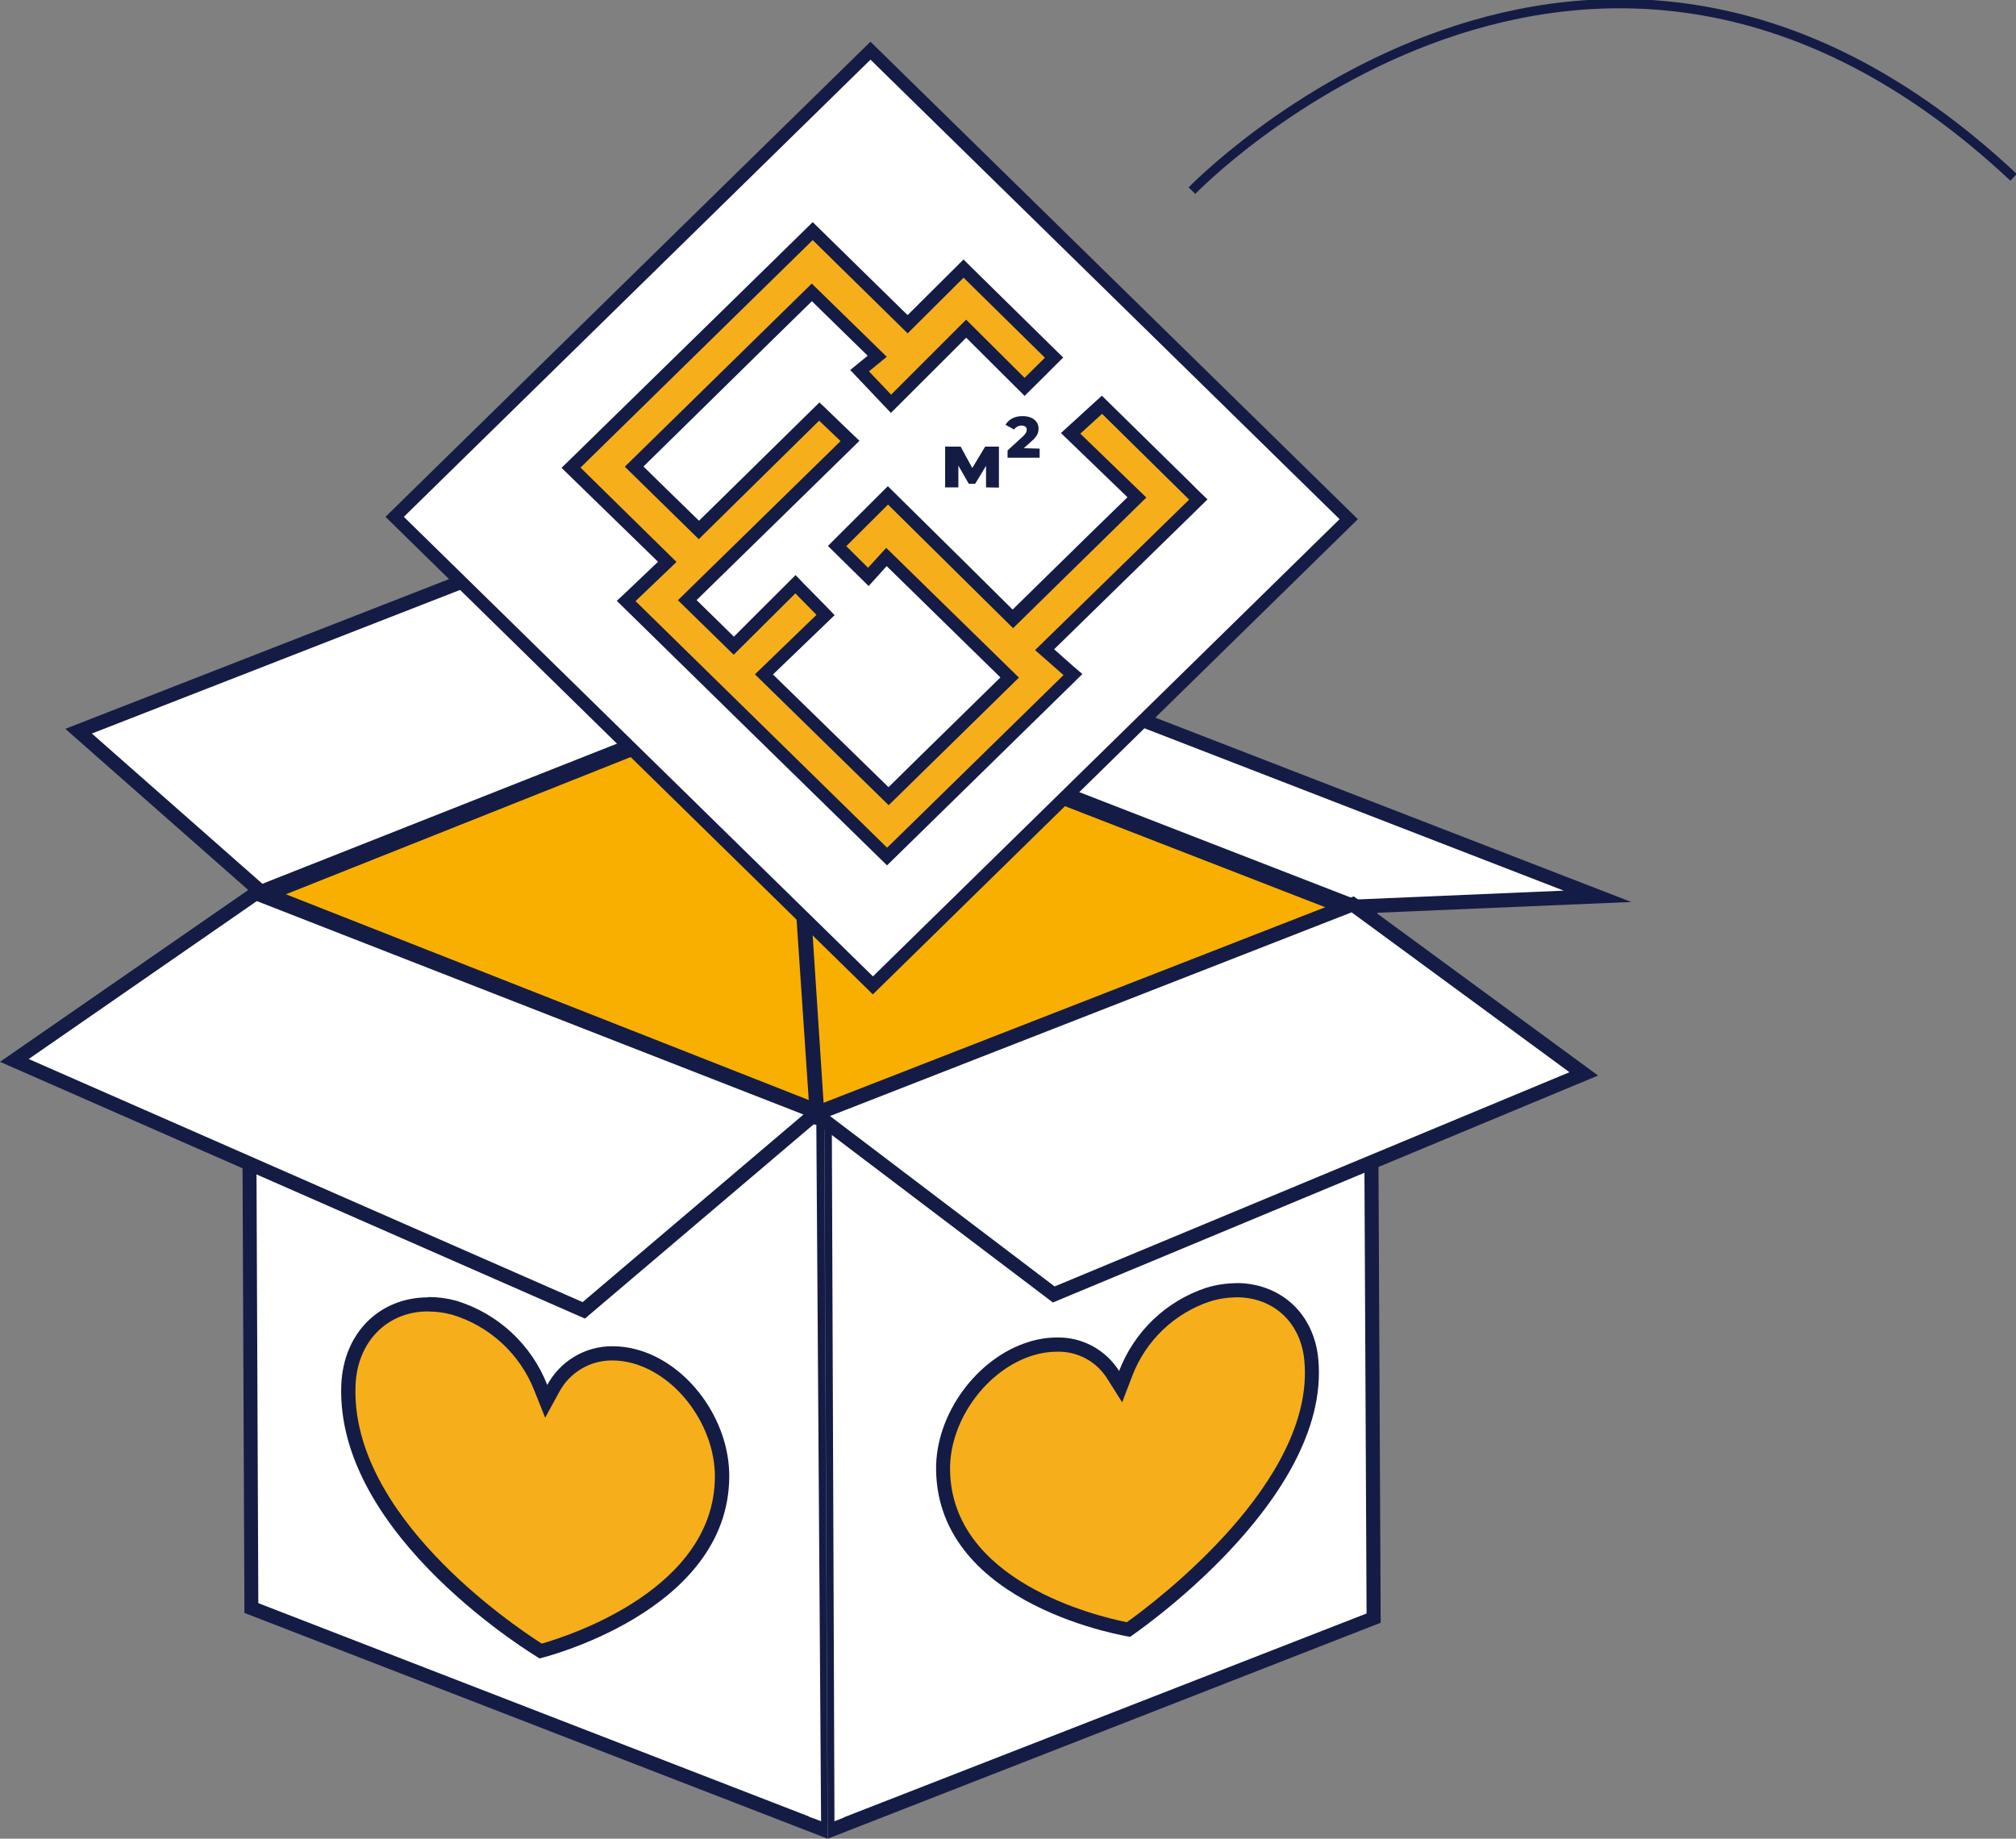 <svg width="433" height="395" viewBox="0 0 433 395" fill="none" xmlns="http://www.w3.org/2000/svg">
<rect x="0" y="0" width="433" height="395" fill="#808080" stroke="none"/>
<g clip-path="url(#clip0)">
<path d="M178.542 241.925L294.301 196.801L295.041 347.682L179.267 392.821L178.542 241.925Z" fill="white"/>
<path d="M292.805 198.972L293.514 346.62L180.787 390.595L180.078 242.948L292.805 198.972ZM295.82 194.567L177.054 240.894L177.794 395L296.545 348.611L295.805 194.505L295.82 194.567Z" fill="#141C45"/>
<path d="M54.018 345.425L53.387 194.552L175.527 241.925L176.252 392.821L54.018 345.425Z" fill="white"/>
<path d="M54.891 196.801L173.992 242.995L174.701 390.595L55.483 344.402L54.859 196.801H54.891ZM51.844 192.396L52.498 346.503L177.748 395L177.007 240.894L51.875 192.365L51.844 192.396Z" fill="#141C45"/>
<path d="M56.036 192.35L170.812 147.64L291.643 194.568L177.023 239.262L56.036 192.35Z" fill="#F6AF1A"/>
<path d="M170.812 149.249L287.482 194.544L177.039 237.622L60.213 192.326L170.867 149.225L170.812 149.249ZM170.812 145.992L51.875 192.334L177.007 240.863L295.773 194.536L170.812 146.039V145.992Z" fill="#141C45"/>
<path d="M56.036 192.35L170.812 147.64L291.643 194.568L177.023 239.262L56.036 192.35Z" fill="#F6AF1A"/>
<path d="M170.812 149.249L287.482 194.544L177.039 237.622L60.213 192.326L170.867 149.225L170.812 149.249ZM170.812 145.992L51.875 192.334L177.007 240.863L295.773 194.536L170.812 146.039V145.992Z" fill="#141C45"/>
<path d="M169.62 148.616L288.799 194.911L175.543 239.066L169.62 148.616Z" fill="#F9AF00"/>
<path d="M171.28 150.865L284.638 194.903L176.891 236.911L171.28 150.865ZM167.96 146.336L174.194 241.214L292.999 194.888L167.96 146.336Z" fill="#141C45"/>
<path d="M57.291 192.154L169.231 147.64L175.332 238.613L57.291 192.154Z" fill="#F9AF00"/>
<path d="M167.867 149.764L173.703 236.317L61.405 192.115L167.867 149.741V149.764ZM170.602 145.414L53.2 192.209L177.039 240.941L170.602 145.492V145.414Z" fill="#141C45"/>
<path d="M16.902 157.089L132.231 112.013L169.877 146.609L56.052 191.623L16.902 157.089Z" fill="white"/>
<path d="M131.92 113.746L167.103 146.086L56.356 189.858L19.731 157.581L131.943 113.809L131.92 113.746ZM132.582 110.31L14.027 156.574L55.771 193.357L172.722 147.124L132.574 110.263L132.582 110.31Z" fill="#141C45"/>
<path d="M242.348 350.126C237.415 349.205 202.863 341.778 202.512 315.764C202.364 304.628 210.85 292.945 221.433 289.711C223.221 289.149 225.083 288.86 226.958 288.852C229.354 288.803 231.723 289.374 233.835 290.511C235.947 291.648 237.731 293.312 239.013 295.342L240.61 297.896L241.685 295.084C243.191 291.117 245.561 287.536 248.622 284.603C251.684 281.67 255.36 279.458 259.382 278.13C261.363 277.512 263.425 277.193 265.499 277.185C274.321 277.185 280.773 283.222 281.591 292.281C284.124 319.763 247.125 346.745 242.348 350.126Z" fill="#F6AF1A"/>
<path d="M265.577 278.692C273.573 278.692 279.433 284.159 280.157 292.367C282.495 318.24 248.333 343.98 242.028 348.494C235.561 347.213 204.344 339.724 204.055 315.749C203.915 305.182 211.926 294.194 221.916 291.164C223.561 290.652 225.274 290.388 226.997 290.383C229.145 290.318 231.272 290.817 233.168 291.831C235.064 292.845 236.663 294.338 237.805 296.162L241.023 301.254L243.174 295.623C244.599 291.874 246.839 288.489 249.732 285.715C252.624 282.94 256.096 280.845 259.897 279.582C261.737 279.011 263.651 278.716 265.577 278.708V278.692ZM265.577 275.662C263.355 275.672 261.147 276.011 259.024 276.669C254.787 278.074 250.914 280.405 247.686 283.494C244.459 286.583 241.956 290.353 240.361 294.53C238.944 292.275 236.968 290.426 234.626 289.165C232.283 287.903 229.655 287.27 226.997 287.33C224.977 287.339 222.971 287.649 221.043 288.251C209.767 291.687 200.884 303.87 201.055 315.764C201.445 345.261 242.722 351.634 242.722 351.634C242.722 351.634 285.885 322.535 283.157 292.078C282.253 281.996 274.851 275.639 265.562 275.639L265.577 275.662Z" fill="#141C45"/>
<path d="M116.202 354.742C111.262 351.719 73.678 327.15 74.902 297.498C75.315 287.345 82.352 280.231 91.999 280.231C93.869 280.247 95.729 280.51 97.531 281.012C101.724 282.279 105.575 284.484 108.793 287.46C112.011 290.436 114.512 294.106 116.109 298.193L117.286 301.121L118.79 298.357C120.027 296.046 121.874 294.119 124.129 292.788C126.384 291.456 128.96 290.77 131.577 290.805C133.157 290.812 134.729 291.027 136.253 291.445C146.64 294.233 155.095 305.799 155.095 317.217C155.149 343.152 121.151 353.383 116.202 354.742Z" fill="#F6AF1A"/>
<path d="M91.952 281.746C93.689 281.747 95.418 281.978 97.095 282.433C101.075 283.63 104.732 285.717 107.791 288.536C110.849 291.356 113.23 294.833 114.753 298.708L117.091 304.565L120.106 299.044C121.214 296.97 122.869 295.241 124.89 294.046C126.912 292.85 129.222 292.234 131.569 292.265C133.004 292.273 134.432 292.47 135.816 292.851C145.604 295.475 153.544 306.44 153.544 317.17C153.544 341.13 122.826 351.243 116.358 353.094C109.828 348.916 75.182 325.44 76.367 297.544C76.749 288.235 83.154 281.73 91.952 281.73V281.746ZM91.913 278.708C81.783 278.708 73.819 286.088 73.304 297.412C71.964 330.274 115.898 356.28 115.898 356.28C115.898 356.28 156.63 346.471 156.63 317.068C156.63 304.987 147.824 292.859 136.673 289.891C135.032 289.447 133.34 289.219 131.639 289.212C128.756 289.178 125.919 289.935 123.434 291.401C120.95 292.867 118.912 294.986 117.543 297.529C115.854 293.222 113.213 289.355 109.818 286.219C106.424 283.082 102.364 280.757 97.944 279.418C96.011 278.898 94.017 278.635 92.014 278.637L91.913 278.708Z" fill="#141C45"/>
<path d="M172.924 148.936L224.846 146.734L343.066 192.545L290.903 194.763L172.924 148.936Z" fill="white"/>
<path d="M224.635 148.257L335.858 191.334L291.215 193.24L180.218 150.139L224.635 148.257ZM225.126 145.234L165.685 147.757L290.661 196.301L350.368 193.771L225.126 145.258V145.234Z" fill="#141C45"/>
<path d="M84.783 111.029L187.021 10.879L289.727 111.536L187.488 211.686L84.783 111.029Z" fill="white"/>
<path d="M186.966 12.816L287.716 111.536L187.488 209.757L86.739 111.029L186.966 12.816ZM186.966 8.95L82.796 111.029L187.473 213.623L291.643 111.536L186.966 8.965V8.95Z" fill="#141C45"/>
<path d="M134.53 129.084L143.383 120.689L122.654 100.493L174.553 49.645L194.93 69.669L206.946 57.713L226.389 76.831L220.061 83.117L207.507 70.622L191.377 86.741L184.621 79.634L188.416 76.51L174.389 62.773L136.206 100.189L150.123 113.832L176.002 88.397L182.602 94.699L147.637 128.889L157.651 138.69L170.898 125.484L177.397 132.083L164.15 144.852L190.839 171.029L216.843 145.555L190.348 119.658L186.452 123.938L179.719 117.315L190.629 106.421L217.497 132.973L244.14 106.85L229.926 93.098L236.636 86.967L257.309 107.272L224.308 139.533L230.417 144.891L190.488 184.001L134.53 129.084Z" fill="#F6AF1A"/>
<path d="M174.553 51.582L194.946 71.614L206.962 59.657L224.425 76.846L220.061 81.165L207.508 68.669L191.393 84.781L186.639 79.775L190.465 76.651L174.35 60.915L134.195 100.259L150.084 115.831L175.932 90.372L180.538 94.761L145.604 128.944L157.581 140.658L170.828 127.476L175.363 132.083L162.147 144.867L190.87 172.982L218.846 145.57L190.341 117.69L186.444 121.97L181.769 117.331L190.73 108.397L217.591 134.949L246.213 106.882L232.031 93.16L236.706 88.904L255.408 107.335L222.313 139.658L228.423 145.024L190.535 182.111L136.502 129.139L145.307 120.728L124.681 100.454L174.553 51.582ZM174.553 47.716L172.628 49.606L157.098 64.819L122.631 98.533L120.605 100.501L122.631 102.477L141.333 120.689L140.554 121.423L134.569 127.124L132.473 129.076L134.515 131.076L161.009 157.043L188.587 184.017L190.52 185.907L192.452 184.017L228.828 148.382L230.386 146.867L232.467 144.797L230.277 142.915L226.95 139.963L226.412 139.479L238.958 127.218L257.341 109.256L259.351 107.28L257.286 105.296L255.728 103.734L238.53 86.842L236.667 85.007L234.742 86.756L230.659 90.489L230.051 91.036L227.869 93.028L229.981 95.066L240.891 105.593L242.161 106.819L235.062 113.723L217.49 130.951L207.25 120.798L192.632 106.358L190.691 104.445L188.759 106.374L179.797 115.308L177.826 117.284L179.813 119.244L184.527 123.883L186.569 125.898L188.494 123.774L189.437 122.719L190.442 121.618L214.871 145.531L197.432 162.619L190.839 169.108L166.02 144.899L174.226 137.003L177.249 134.09L179.26 132.153L177.311 130.131L173.361 126.109L172.776 125.531L170.875 123.539L168.919 125.5L162.303 132.091L157.627 136.777L154.043 133.255L149.617 128.92L182.556 96.698L184.597 94.699L182.525 92.723L180.787 91.052L177.927 88.287L176.002 86.452L174.101 88.318L167.205 95.097L150.131 111.872L143.048 104.968L138.208 100.22L166.449 72.473L174.381 64.71L186.359 76.424L184.909 77.611L182.61 79.486L184.652 81.641L189.405 86.655L191.354 88.709L193.348 86.71L207.523 72.551L218.129 83.117L220.069 85.046L222.017 83.117L225.547 79.611L226.373 78.775L228.36 76.807L226.358 74.847L208.887 57.666L206.946 55.745L205.014 57.666L194.938 67.693L193.808 66.592L176.485 49.606L174.553 47.716Z" fill="#141C45"/>
<path d="M211.786 104.703V100.08L209.448 103.93H208.076L205.84 100.025V104.711H202.996V95.941H206.323L208.832 100.54L211.591 95.941H214.552V104.75L211.786 104.703Z" fill="#141C45"/>
<path d="M223.295 96.378V98.33H216.407V96.768L219.711 93.738C219.968 93.516 220.187 93.252 220.357 92.957C220.464 92.763 220.523 92.546 220.529 92.325C220.534 92.199 220.51 92.075 220.46 91.96C220.41 91.845 220.335 91.743 220.241 91.661C219.992 91.496 219.697 91.413 219.399 91.427C219.087 91.428 218.78 91.503 218.503 91.645C218.225 91.789 217.991 92.005 217.825 92.27L215.962 91.263C216.305 90.673 216.808 90.194 217.412 89.88C218.098 89.546 218.854 89.379 219.617 89.396C220.23 89.38 220.84 89.489 221.409 89.716C221.892 89.904 222.313 90.223 222.625 90.638C222.913 91.041 223.065 91.525 223.061 92.02C223.074 92.499 222.97 92.974 222.757 93.402C222.442 93.931 222.036 94.399 221.557 94.785L219.89 96.284L223.295 96.378Z" fill="#141C45"/>
<path d="M256.008 40.961C256.008 40.961 341.18 -47.498 432.486 38.095" stroke="#141C45" stroke-width="2" stroke-miterlimit="10"/>
<path d="M173.774 390.275L176.353 391.244L175.332 241.651L172.994 241.152L173.774 390.275Z" fill="white"/>
<path d="M181.215 390.478L179.228 391.259L178.66 241.362L182.112 241.105L181.215 390.478Z" fill="white"/>
<path d="M3.063 227.805L54.969 191.881L175.488 238.973L125.359 281.543L3.063 227.805Z" fill="white"/>
<path d="M55.163 193.583L172.573 239.433L125.133 279.731L6.164 227.508L55.179 193.568L55.163 193.583ZM54.789 190.179L0 228.11L125.631 283.269L178.394 238.449L54.774 190.147L54.789 190.179Z" fill="#141C45"/>
<path d="M175.332 239.34L290.591 194.294L340.191 230.687L226.42 278.091L175.332 239.34Z" fill="white"/>
<path d="M290.334 196.02L337.089 230.343L226.513 276.365L178.27 239.754L290.241 196.02H290.334ZM290.693 192.592L172.168 238.918L226.139 279.809L343.238 231.054L290.802 192.592H290.693Z" fill="#141C45"/>
</g>
<defs>
<clipPath id="clip0">
<rect width="433" height="395" fill="white"/>
</clipPath>
</defs>
</svg>
